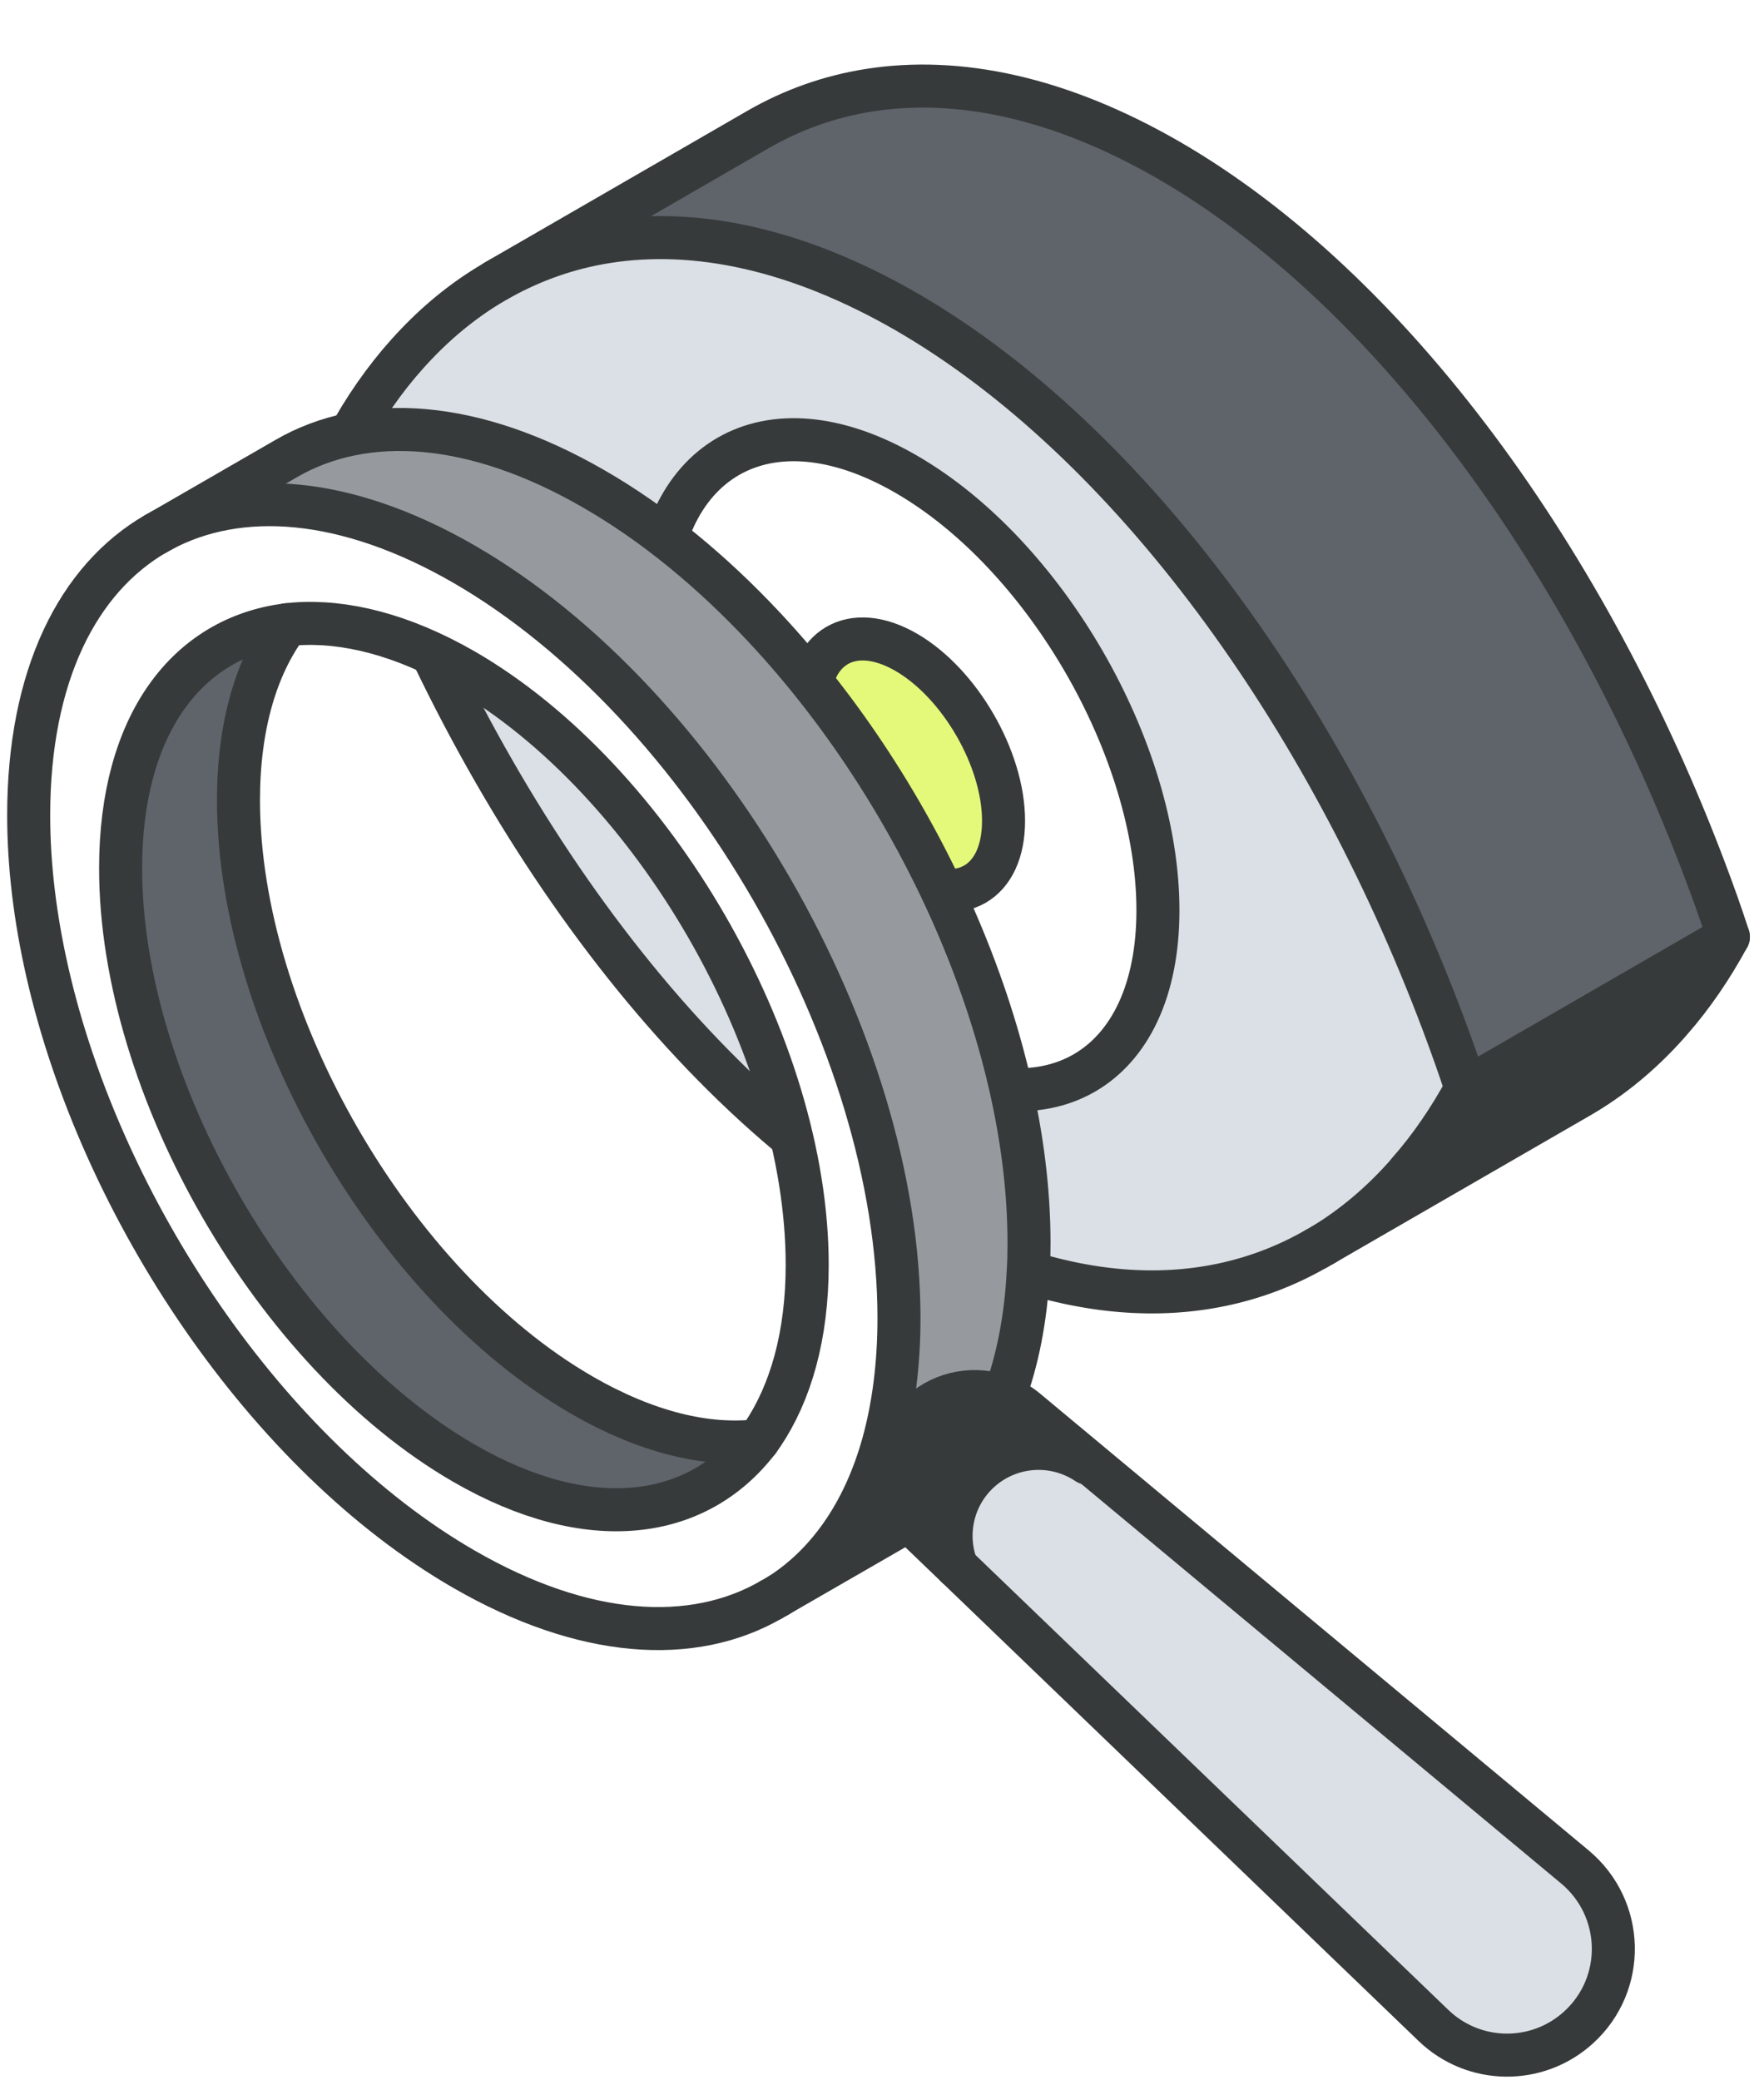 <svg width="123" height="145" viewBox="0 0 123 145" fill="none" xmlns="http://www.w3.org/2000/svg">
<g filter="url(#filter0_d_169_647)">
<path d="M120.516 61.308L102.227 71.87C101.723 70.327 101.181 68.812 100.616 67.302C92.481 45.719 78.754 26.72 63.188 17.723C55.633 13.373 48.527 11.858 42.27 12.858C39.664 13.272 37.193 14.133 34.912 15.403H34.906L52.866 5.031C55.242 3.661 57.825 2.738 60.565 2.302C66.833 1.301 73.929 2.816 81.483 7.167C97.055 16.163 110.776 35.163 118.911 56.745C119.482 58.255 120.024 59.77 120.522 61.314L120.516 61.308Z" fill="#5F646B"/>
<path d="M102.226 71.87L120.516 61.308C119.336 63.478 118.005 65.423 116.529 67.106L116.261 67.414C114.416 69.477 112.352 71.177 110.11 72.469L92.195 82.807C94.287 81.549 96.221 79.927 97.966 77.971L98.223 77.663C99.699 75.98 101.041 74.034 102.221 71.865L102.226 71.87Z" fill="#373A3A"/>
<path d="M100.616 67.302C101.181 68.811 101.729 70.327 102.227 71.87C101.047 74.04 99.711 75.985 98.229 77.668L97.972 77.976C96.227 79.933 94.287 81.549 92.201 82.812L91.816 83.031C84.016 87.537 74.04 87.174 63.188 80.895C46.536 71.283 31.982 50.198 24.148 26.787C25.39 24.477 26.832 22.42 28.409 20.664L28.644 20.407C30.528 18.349 32.625 16.666 34.912 15.408C37.199 14.139 39.67 13.278 42.27 12.864C48.527 11.863 55.628 13.378 63.188 17.729C78.754 26.725 92.481 45.725 100.616 67.307V67.302ZM80.739 59.452C80.739 48.241 72.877 34.648 63.176 29.051C53.486 23.449 45.636 27.989 45.636 39.183C45.636 50.377 53.481 63.964 63.176 69.566C72.877 75.158 80.739 70.64 80.739 59.452Z" fill="#DAE0E5"/>
<path d="M63.177 29.056C72.878 34.648 80.74 48.246 80.74 59.457C80.74 70.668 72.878 75.163 63.177 69.572C53.487 63.969 45.637 50.377 45.637 39.188C45.637 28 53.481 23.459 63.177 29.056ZM69.976 53.217C69.976 48.889 66.923 43.633 63.188 41.469C59.431 39.3 56.383 41.061 56.383 45.389C56.383 49.717 59.436 54.995 63.188 57.159C66.929 59.317 69.976 57.567 69.976 53.217Z" fill="white"/>
<path d="M63.188 41.469C66.928 43.639 69.975 48.895 69.975 53.217C69.975 57.539 66.923 59.317 63.188 57.159C59.43 54.99 56.383 49.722 56.383 45.389C56.383 41.056 59.436 39.306 63.188 41.469Z" fill="#E4F97A"/>
<path d="M91.816 83.025C84.016 87.531 74.04 87.168 63.188 80.889C46.536 71.277 31.982 50.192 24.148 26.781C25.39 24.471 26.832 22.414 28.409 20.658L28.644 20.401C30.528 18.343 32.625 16.666 34.912 15.402C37.199 14.139 39.67 13.272 42.27 12.858C48.527 11.857 55.628 13.373 63.188 17.723C78.754 26.719 92.481 45.719 100.616 67.302C101.181 68.811 101.729 70.327 102.227 71.87C101.047 74.039 99.711 75.985 98.229 77.668L97.972 77.976C96.227 79.933 94.287 81.549 92.201 82.812" stroke="#373A3A" stroke-width="3" stroke-linecap="round" stroke-linejoin="round"/>
<path d="M80.74 59.452C80.74 48.241 72.878 34.648 63.177 29.051C53.487 23.449 45.637 27.989 45.637 39.183C45.637 50.377 53.481 63.964 63.177 69.567C72.878 75.158 80.74 70.64 80.74 59.452Z" stroke="#373A3A" stroke-width="3" stroke-linecap="round" stroke-linejoin="round"/>
<path d="M69.975 53.217C69.975 48.889 66.923 43.633 63.188 41.469C59.43 39.3 56.383 41.061 56.383 45.389C56.383 49.717 59.436 54.995 63.188 57.159C66.928 59.317 69.975 57.567 69.975 53.217Z" stroke="#373A3A" stroke-width="3" stroke-linecap="round" stroke-linejoin="round"/>
<path d="M34.566 15.587L52.861 5.025C55.238 3.655 57.821 2.732 60.561 2.296C66.829 1.295 73.924 2.811 81.478 7.161C97.05 16.157 110.772 35.157 118.907 56.74C119.477 58.249 120.02 59.764 120.517 61.308C119.338 63.477 118.007 65.423 116.531 67.106L116.262 67.414C114.417 69.477 112.354 71.177 110.112 72.468L91.817 83.03" stroke="#373A3A" stroke-width="3" stroke-linecap="round" stroke-linejoin="round"/>
<path d="M102.227 71.87L120.516 61.308" stroke="#373A3A" stroke-width="3" stroke-linecap="round" stroke-linejoin="round"/>
</g>
<g filter="url(#filter1_d_169_647)">
<path d="M109.811 126.134C113.289 129.031 113.406 134.298 110.074 137.328C107.189 139.956 102.766 139.889 99.953 137.188L66.713 105.217C65.857 102.958 66.405 100.285 68.317 98.546C70.42 96.651 73.512 96.455 75.821 97.998L75.894 97.909L109.811 126.134Z" fill="#DAE0E5"/>
<path d="M75.891 97.909L75.819 97.998C73.51 96.45 70.418 96.645 68.315 98.546C66.397 100.291 65.855 102.958 66.71 105.217L64.066 102.678C63.853 102.466 63.646 102.248 63.473 102.019C62.338 100.554 62.064 98.63 62.601 96.93C62.886 96.019 63.411 95.158 64.183 94.465C65.799 92.994 68.058 92.625 70.004 93.385C70.563 93.598 71.088 93.9 71.569 94.302L75.891 97.909Z" fill="#373A3A"/>
<path d="M71.757 82.627C71.757 83.315 71.746 83.997 71.701 84.657C71.533 87.945 70.946 90.869 70.007 93.38C68.061 92.619 65.802 92.988 64.186 94.459C63.414 95.152 62.889 96.013 62.604 96.925C62.061 98.624 62.352 100.537 63.476 102.013L62.967 102.214C62.939 102.231 54.205 107.263 54.205 107.263C57.644 105.127 60.222 101.515 61.586 96.628C62.302 94.056 62.688 91.121 62.688 87.861C62.688 68.52 49.106 44.986 32.349 35.307C24.14 30.572 16.693 30.035 11.219 32.998L19.969 27.949C25.454 24.773 33.042 25.232 41.418 30.074C45.639 32.506 49.654 35.822 53.311 39.73C58.74 45.54 63.347 52.635 66.602 60.1C69.856 67.57 71.757 75.386 71.757 82.622V82.627Z" fill="#969A9E"/>
<path d="M20.018 39.552C13.068 40.418 8.404 46.474 8.404 56.527C8.404 71.803 19.129 90.361 32.341 97.993C41.058 103.031 48.601 101.985 52.862 96.427C52.974 96.282 53.08 96.137 53.18 95.98C55.12 93.084 56.278 89.12 56.278 84.171C56.278 68.907 45.559 50.343 32.341 42.705C28.052 40.239 24.032 39.244 20.555 39.496C20.37 39.507 20.191 39.529 20.012 39.552H20.018ZM62.686 87.867C62.686 91.121 62.3 94.057 61.584 96.634C60.22 101.521 57.648 105.133 54.204 107.269L53.795 107.504C48.31 110.68 40.728 110.216 32.347 105.379C18.653 97.473 7.074 80.313 3.305 63.74C2.461 60.033 2.008 56.359 2.008 52.826C2.008 43.153 5.407 36.353 10.898 33.189L11.217 33.004C16.685 30.041 24.133 30.578 32.347 35.313C49.104 44.987 62.686 68.521 62.686 87.867Z" fill="white"/>
<path d="M40.566 93.246C45.067 95.846 49.272 96.846 52.867 96.427C48.691 102.052 41.064 103.03 32.347 97.993C19.134 90.36 8.41 71.802 8.41 56.527C8.41 46.474 13.068 40.356 20.023 39.551C17.871 42.459 16.63 46.596 16.63 51.78C16.63 67.044 27.348 85.613 40.566 93.246Z" fill="#5F646B"/>
<path d="M53.788 107.504C48.302 110.68 40.72 110.216 32.339 105.379C18.646 97.473 7.066 80.313 3.297 63.74C2.453 60.033 2 56.359 2 52.825C2 43.152 5.4 36.353 10.89 33.188" stroke="#373A3A" stroke-width="3" stroke-linecap="round" stroke-linejoin="round"/>
<path d="M11.215 33.01C16.683 30.046 24.131 30.583 32.345 35.319C49.102 44.992 62.684 68.526 62.684 87.872C62.684 91.126 62.298 94.062 61.582 96.64C60.218 101.527 57.646 105.139 54.202 107.274" stroke="#373A3A" stroke-width="3" stroke-linecap="round" stroke-linejoin="round"/>
<path d="M52.872 96.428H52.867C49.272 96.847 45.067 95.846 40.566 93.246C27.342 85.614 16.629 67.045 16.629 51.78C16.629 46.597 17.87 42.454 20.023 39.552C20.029 39.552 20.029 39.546 20.029 39.546" stroke="#373A3A" stroke-width="3" stroke-linecap="round" stroke-linejoin="round"/>
<path d="M20.018 39.551C20.197 39.529 20.376 39.512 20.56 39.495C24.038 39.238 28.058 40.239 32.347 42.705C45.571 50.343 56.284 68.906 56.284 84.171C56.284 89.119 55.126 93.083 53.186 95.98C53.085 96.131 52.974 96.282 52.867 96.427C48.607 101.985 41.064 103.03 32.347 97.993C19.134 90.36 8.41 71.802 8.41 56.527C8.41 46.473 13.073 40.418 20.023 39.551H20.018Z" stroke="#373A3A" stroke-width="3" stroke-linecap="round" stroke-linejoin="round"/>
<path d="M10.895 33.194L19.964 27.961C25.449 24.785 33.036 25.243 41.412 30.086C45.634 32.518 49.648 35.834 53.305 39.742C58.734 45.551 63.342 52.647 66.596 60.111C69.85 67.582 71.751 75.398 71.751 82.633C71.751 83.321 71.74 84.003 71.695 84.663C71.528 87.951 70.941 90.875 70.001 93.386" stroke="#373A3A" stroke-width="3" stroke-linecap="round" stroke-linejoin="round"/>
<path d="M62.959 102.22C62.931 102.237 53.789 107.504 53.789 107.504" stroke="#373A3A" stroke-width="3" stroke-linecap="round" stroke-linejoin="round"/>
<path d="M66.709 105.217L99.95 137.188C102.762 139.895 107.185 139.956 110.07 137.328C113.403 134.298 113.285 129.031 109.807 126.134L71.568 94.302C71.087 93.9 70.561 93.598 70.002 93.385C68.056 92.631 65.798 92.994 64.182 94.465C63.41 95.158 62.884 96.019 62.599 96.93C62.057 98.63 62.337 100.554 63.471 102.019C63.645 102.248 63.852 102.466 64.064 102.678L66.709 105.217Z" stroke="#373A3A" stroke-width="3" stroke-linecap="round" stroke-linejoin="round"/>
<path d="M75.818 97.999C73.509 96.45 70.417 96.645 68.314 98.547C66.397 100.291 65.854 102.958 66.71 105.217" stroke="#373A3A" stroke-width="3" stroke-linecap="round" stroke-linejoin="round"/>
</g>
<defs>
<filter id="filter0_d_169_647" x="22.648" y="0.5" width="99.369" height="91.057" filterUnits="userSpaceOnUse" color-interpolation-filters="sRGB">
<feFlood flood-opacity="0" result="BackgroundImageFix"/>
<feColorMatrix in="SourceAlpha" type="matrix" values="0 0 0 0 0 0 0 0 0 0 0 0 0 0 0 0 0 0 127 0" result="hardAlpha"/>
<feOffset dy="4"/>
<feComposite in2="hardAlpha" operator="out"/>
<feColorMatrix type="matrix" values="0 0 0 0 0 0 0 0 0 0 0 0 0 0 0 0 0 0 0.15 0"/>
<feBlend mode="normal" in2="BackgroundImageFix" result="effect1_dropShadow_169_647"/>
<feBlend mode="normal" in="SourceGraphic" in2="effect1_dropShadow_169_647" result="shape"/>
</filter>
<filter id="filter1_d_169_647" x="0.5" y="24.437" width="113.494" height="120.322" filterUnits="userSpaceOnUse" color-interpolation-filters="sRGB">
<feFlood flood-opacity="0" result="BackgroundImageFix"/>
<feColorMatrix in="SourceAlpha" type="matrix" values="0 0 0 0 0 0 0 0 0 0 0 0 0 0 0 0 0 0 127 0" result="hardAlpha"/>
<feOffset dy="4"/>
<feComposite in2="hardAlpha" operator="out"/>
<feColorMatrix type="matrix" values="0 0 0 0 0 0 0 0 0 0 0 0 0 0 0 0 0 0 0.15 0"/>
<feBlend mode="normal" in2="BackgroundImageFix" result="effect1_dropShadow_169_647"/>
<feBlend mode="normal" in="SourceGraphic" in2="effect1_dropShadow_169_647" result="shape"/>
</filter>
</defs>
</svg>
